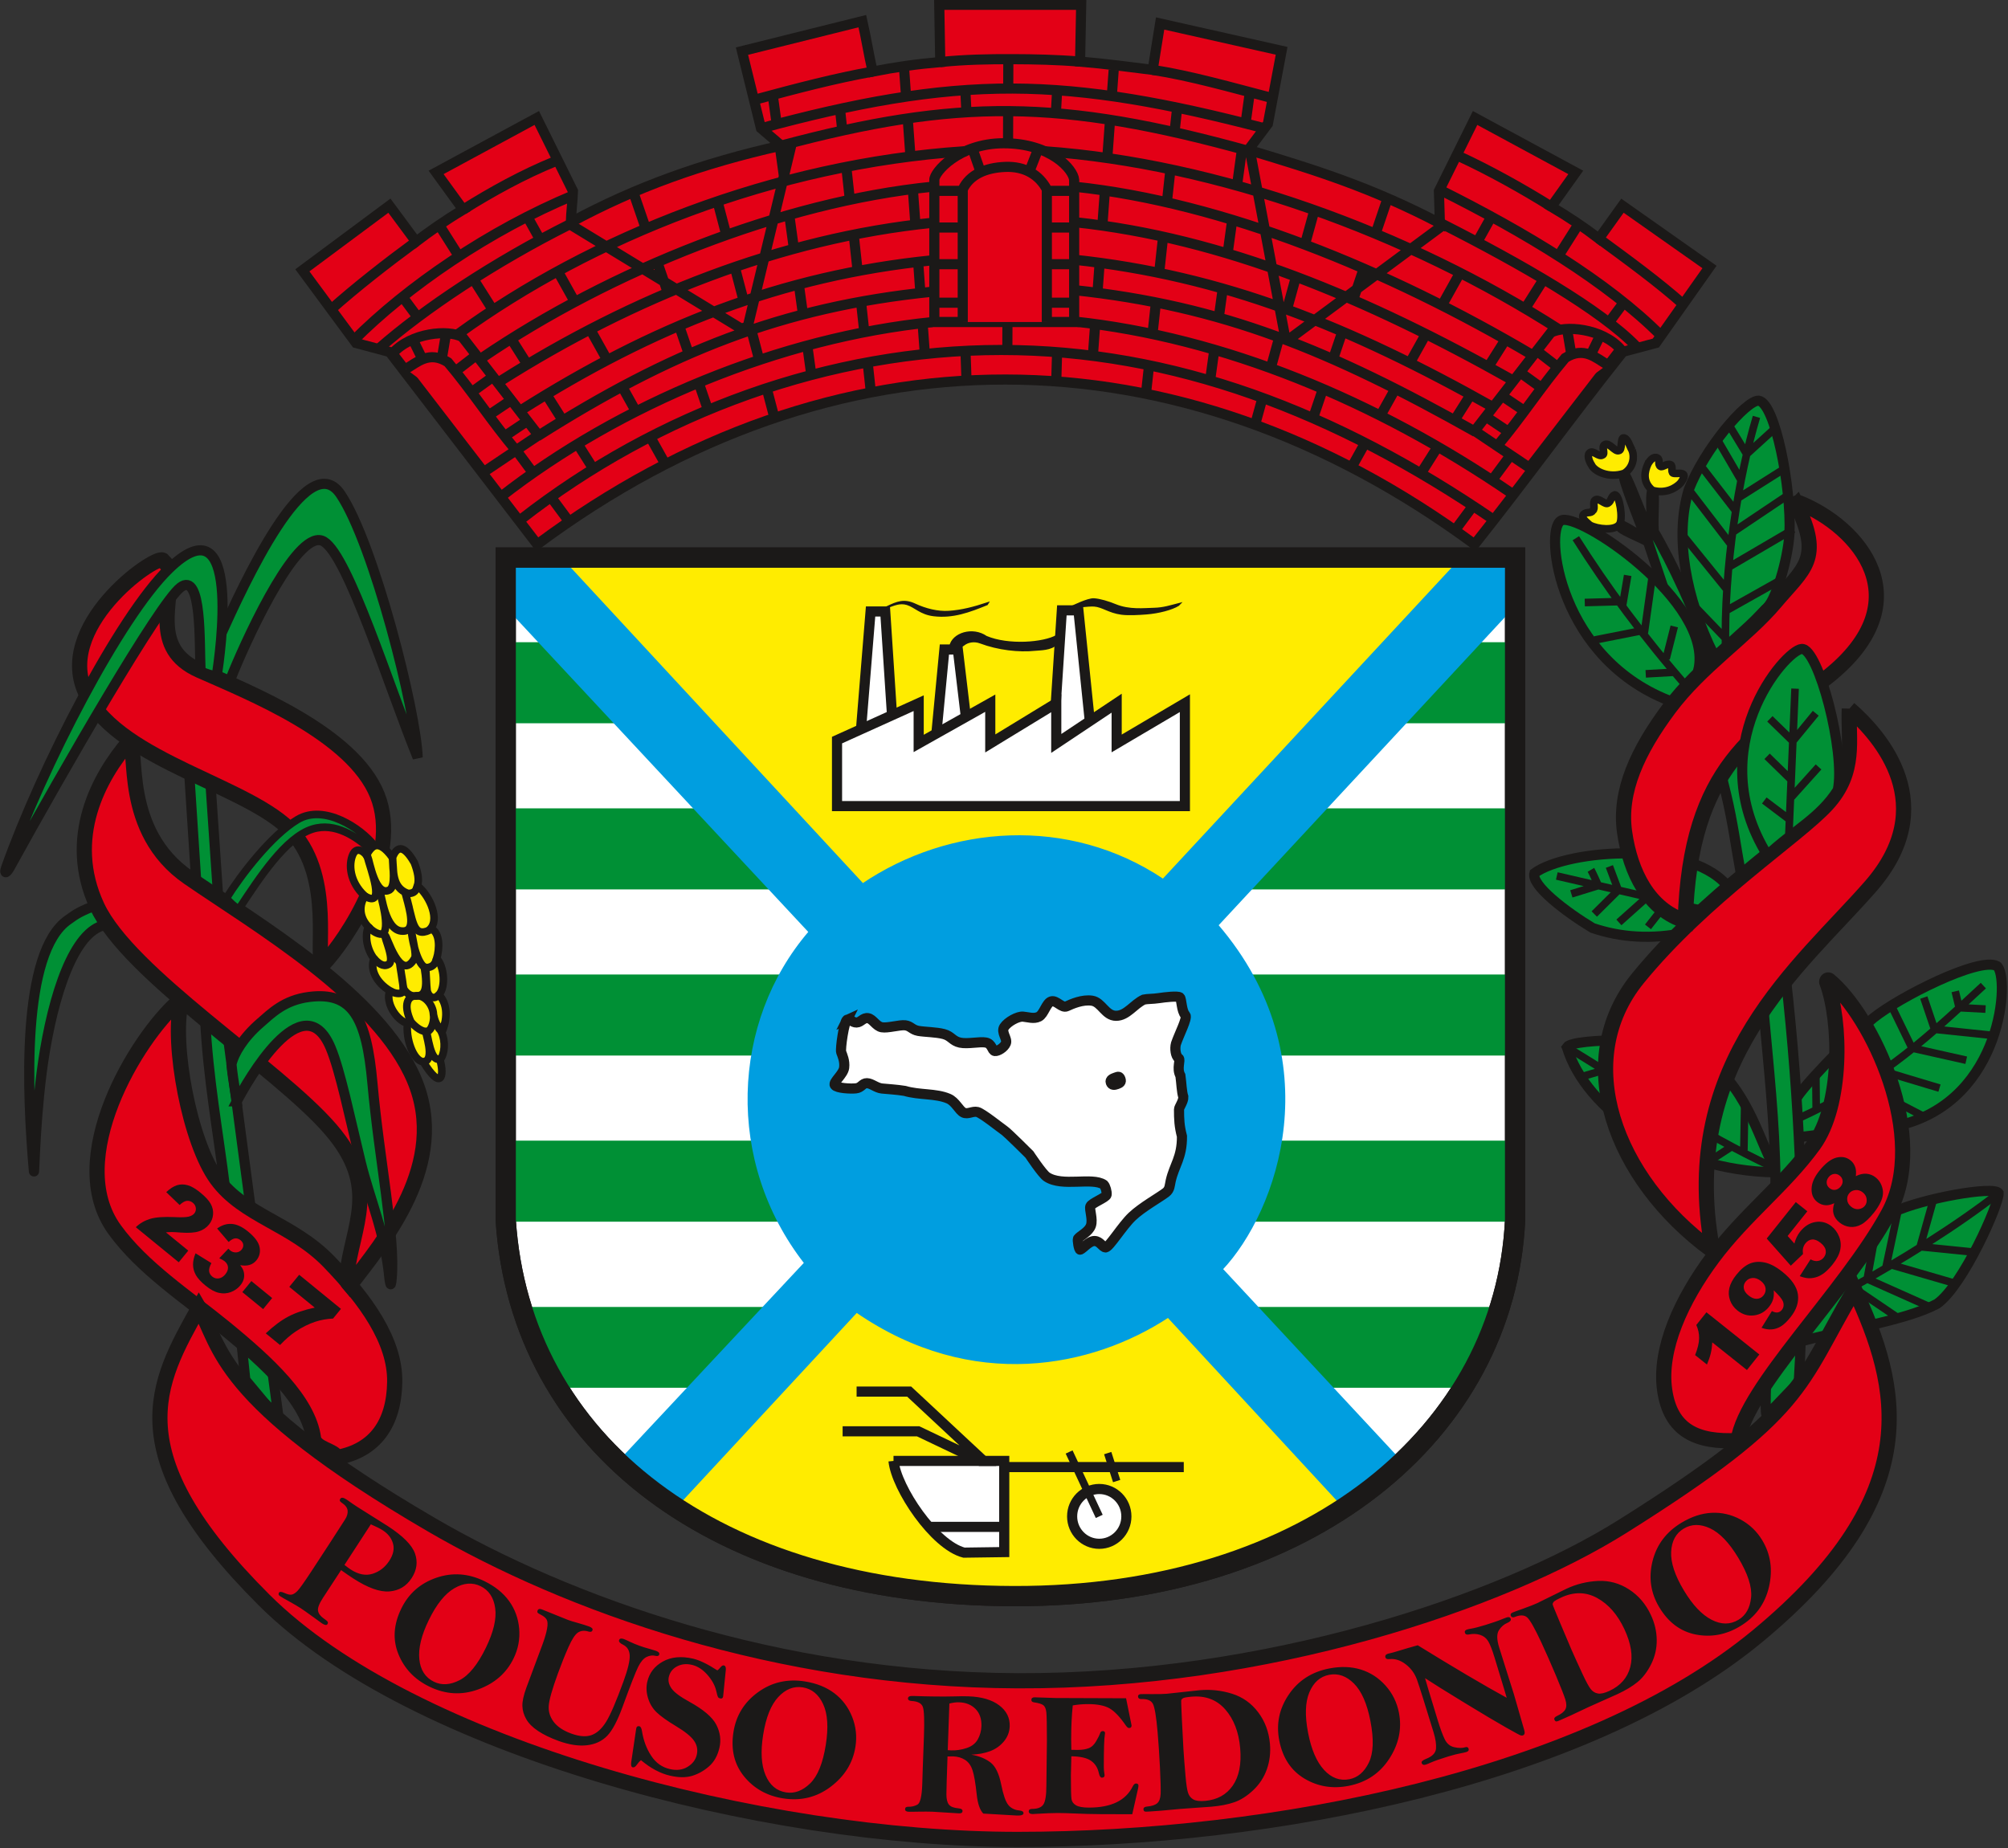 <?xml version="1.0" encoding="UTF-8" standalone="no"?>
<svg
   version="1.1"
   width="500"
   height="460.269"
   id="svg165"
   viewBox="0 0 500 460.269"
   xmlns="http://www.w3.org/2000/svg"
   xmlns:svg="http://www.w3.org/2000/svg">
  <rect x="0" y="0" width="500" height="460.269" fill="#333333" stroke="none"/>
  <defs
     id="defs169" />
  <g
     id="Layer1000"
     transform="matrix(0.89,0,0,0.89,-15.006,-145.013)">
    <g
       id="Layer1001">
      <path
         d="M 158.35,318.961 H 440.754 c 0,61.782 0,123.565 0,185.347 -2.811,59.042 -56.908,105.434 -140.305,105.229 -83.397,-0.205 -138.023,-42.762 -142.099,-105.229 z"
         style="fill:#ffffff;fill-rule:evenodd;stroke:#1b1918;stroke-width:5.669;stroke-linecap:butt;stroke-linejoin:miter;stroke-dasharray:none"
         id="path2" />
      <g
         id="Layer1002">
        <path
           d="M 158.35,353.968 H 440.754 M 158.35,400.456 H 440.754 M 158.35,446.944 H 440.754 M 158.35,493.432 H 440.754"
           style="fill:none;stroke:#009035;stroke-width:22.677;stroke-linecap:butt;stroke-linejoin:miter;stroke-dasharray:none"
           id="path4" />
        <path
           d="m 162.997,528.622 h 272.956 c -2.323,8.028 -5.683,15.349 -9.944,22.609 -84.461,0 -168.921,0 -253.381,0 -4.463,-6.673 -7.237,-15.121 -9.631,-22.609 z"
           style="fill:#009035;fill-rule:evenodd"
           id="path6" />
      </g>
      <path
         d="m 297.046,471.725 -96.411,108.791 c 24.729,16.871 66.546,29.384 101.414,29.021 34.868,-0.363 75.364,-11.975 98.964,-31.106 L 305.809,471.725 433.367,319.273 h -263.376 z"
         style="fill:#ffec00;fill-rule:evenodd"
         id="path9" />
      <path
         d="m 243.376,423.688 -85.027,-91.223 v -13.503 h 15.24 c 28.217,30.476 56.434,60.951 84.652,91.426 24.253,-16.377 57.582,-18.985 84.026,-1.252 l 83.713,-90.175 h 14.774 v 13.19 c -27.77,29.886 -55.539,59.773 -83.309,89.659 32.025,37.397 16.482,80.114 1.252,96.231 l 50.315,54.076 -15.997,12.627 c -16.447,-17.801 -32.893,-35.602 -49.34,-53.403 -21.228,13.926 -54.661,20.967 -87.155,-1.408 l -50.689,54.679 -15.893,-12.528 c 17.396,-18.588 34.791,-37.176 52.187,-55.764 -22.115,-28.374 -20.446,-67.388 1.252,-92.632 z"
         style="fill:#009ee0;fill-rule:evenodd;stroke:#009ee0;stroke-width:0.567;stroke-linecap:butt;stroke-linejoin:miter;stroke-dasharray:none"
         id="path11" />
      <path
         d="M 158.35,318.961 H 440.754 c 0,61.782 0,123.565 0,185.347 -2.811,59.042 -56.908,105.434 -140.305,105.229 -83.397,-0.205 -138.023,-42.762 -142.099,-105.229 z"
         style="fill:none;stroke:#1b1918;stroke-width:5.669;stroke-linecap:butt;stroke-linejoin:miter;stroke-dasharray:none"
         id="path13" />
      <g
         id="Layer1003">
        <path
           d="m 266.847,571.711 c 0.782,7.615 11.422,23.523 19.715,25.662 l 11.266,-0.157 v -25.505 c -10.327,0 -20.654,0 -30.982,0 z"
           style="fill:#ffffff;fill-rule:evenodd;stroke:#1b1918;stroke-width:2.835;stroke-linecap:butt;stroke-linejoin:miter;stroke-dasharray:none"
           id="path15" />
        <path
           d="m 324.41,579.564 c 4.19,0 7.589,3.433 7.589,7.667 0,4.234 -3.398,7.667 -7.589,7.667 -4.191,0 -7.589,-3.433 -7.589,-7.667 0,-4.234 3.398,-7.667 7.589,-7.667 z"
           style="fill:#ffffff;fill-rule:evenodd;stroke:#1b1918;stroke-width:2.835;stroke-linecap:butt;stroke-linejoin:miter;stroke-dasharray:none"
           id="path17" />
        <path
           d="M 297.829,590.162 H 276.746"
           style="fill:none;stroke:#1b1918;stroke-width:2.835;stroke-linecap:butt;stroke-linejoin:miter;stroke-dasharray:none"
           id="path19" />
        <path
           d="m 348.057,573.432 c -0.939,0 -50.228,0 -50.228,0 M 256.52,552.308 h 14.708 l 20.811,19.403 h -0.914 l -17.393,-8.293 h -21.124"
           style="fill:none;stroke:#1b1918;stroke-width:2.835;stroke-linecap:butt;stroke-linejoin:miter;stroke-dasharray:none"
           id="path21" />
        <path
           d="m 326.776,569.52 2.503,7.824 m -13.3,-8.136 8.43,18.024"
           style="fill:none;stroke:#1b1918;stroke-width:2.126;stroke-linecap:butt;stroke-linejoin:miter;stroke-dasharray:none"
           id="path23" />
      </g>
      <g
         id="Layer1004">
        <path
           d="m 256.99,376.413 3.442,-42.384 h 4.098 l 2.415,36.88 h 11.638 l 2.504,-26.24 h 3.755 l 3.13,26.24 h 23.548 l 2.426,-37.193 h 4.635 l 4.381,42.697 z"
           style="fill:#ffffff;fill-rule:evenodd;stroke:#1b1918;stroke-width:2.835;stroke-linecap:butt;stroke-linejoin:miter;stroke-dasharray:none"
           id="path26" />
        <path
           d="m 251.044,388.481 h 97.326 v -28.791 l -19.09,11.266 v -11.266 l -16.899,11.266 v -11.266 l -18.464,11.266 v -11.266 l -20.028,11.266 v -11.266 l -22.845,10.327 z"
           style="fill:#ffffff;fill-rule:evenodd;stroke:#1b1918;stroke-width:2.835;stroke-linecap:butt;stroke-linejoin:miter;stroke-dasharray:none"
           id="path28" />
        <path
           d="m 264.969,332.859 c 2.91,-1.404 4.852,-2.179 7.845,-0.779 2.979,1.393 6.427,2.253 9.481,2.049 3.73,-0.248 6.988,-1.119 10.85,-2.391 l -0.165,0.263 c -4.934,2.007 -9.504,3.732 -14.885,3.083 -3.676,-0.443 -5.151,-2.416 -7.414,-3.129 -2.059,-0.648 -3.811,0.212 -5.712,0.903 z"
           style="fill:#1b1918;fill-rule:evenodd;stroke:#1b1918;stroke-width:0.567;stroke-linecap:butt;stroke-linejoin:miter;stroke-dasharray:none"
           id="path30" />
        <path
           d="m 282.728,343.774 c 0.71,-3.535 6.243,-5.29 10.064,-2.631 6.168,2.609 16.129,1.843 19.825,-0.321 0.019,-0.011 -0.002,1.469 -0.15,2.21 -1.481,1.667 -4.698,1.58 -5.939,1.714 -4.59,0.493 -10.406,-0.174 -15.393,-2.045 -1.72,-0.645 -3.572,-0.312 -4.766,0.69 -0.772,0.649 -3.404,1.279 -3.641,0.383 z"
           style="fill:#1b1918;fill-rule:evenodd;stroke:#1b1918;stroke-width:0.567;stroke-linecap:butt;stroke-linejoin:miter;stroke-dasharray:none"
           id="path32" />
        <path
           d="m 316.995,332.624 c 0,0 4.255,-2.109 5.92,-2.009 1.609,0.097 3.975,0.794 6.02,1.636 3.904,1.608 8.049,1.085 10.751,1.029 2.702,-0.055 4.714,-0.743 7.12,-1.359 l -0.283,0.292 c -1.795,1.127 -5.51,2.106 -8.909,2.367 -2.02,0.155 -4.969,0.339 -6.979,0.077 -3.468,-0.45 -5.301,-2.115 -7.638,-2.283 -1.685,-0.121 -5.482,0.528 -6.001,0.248 z"
           style="fill:#1b1918;fill-rule:evenodd;stroke:#1b1918;stroke-width:0.567;stroke-linecap:butt;stroke-linejoin:miter;stroke-dasharray:none"
           id="path34" />
      </g>
      <path
         d="m 253.86,448.254 c -0.81,0.352 -1.961,8.201 -1.648,9.088 0.313,0.887 1.059,2.442 0.827,4.33 -0.232,1.888 -3.165,4.038 -2.621,4.89 0.544,0.852 4.336,1.061 5.907,0.902 1.57,-0.16 1.812,-1.476 3.09,-1.448 1.278,0.028 2.641,1.331 4.186,1.487 1.545,0.156 4.2,0.308 6.377,0.666 4.13,1.22 8.681,0.639 12.261,2.173 1.951,0.836 2.936,3.272 4.168,3.888 1.232,0.616 2.555,-0.484 3.912,-0.157 1.357,0.327 6.572,4.538 7.511,5.164 0.939,0.626 7.041,6.728 7.041,6.728 0,0 3.559,5.397 4.851,6.259 4.339,2.895 12.653,-0.006 15.96,2.191 0.441,0.453 0.908,2.019 0.782,2.817 -0.126,0.797 -4.194,2.307 -4.538,3.227 -0.344,0.92 0.765,3.579 0.156,5.379 -0.609,1.8 -2.938,2.79 -3.612,3.671 -0.227,0.297 0.245,3.235 0.61,3.09 0.828,-0.329 2.491,-2.487 4.045,-2.424 1.554,0.063 2.116,1.72 3.055,1.795 1.081,-0.095 4.646,-6.018 7.452,-8.665 2.806,-2.647 7.521,-5.25 9.418,-6.699 1.125,-0.859 1.055,-1.97 1.354,-3.288 0.991,-4.369 3.192,-6.483 3.144,-12.437 -0.751,-2.892 -0.822,-4.734 -0.822,-7.547 -6e-4,-0.599 1.282,-2.257 1.203,-3.485 -0.475,-1.451 -0.522,-3.88 -0.812,-5.946 -1.135,-2.049 0.157,-4.411 -0.469,-4.851 -0.887,-0.611 -1.148,-2.712 -0.782,-4.068 0.887,-2.66 3.261,-7.125 2.66,-7.98 -1.148,-1.12 -1.043,-4.555 -1.565,-5.007 -0.697,-0.436 -4.054,-0.054 -5.918,0.224 -1.676,0.25 -3.128,0.175 -4.177,0.401 -2.817,1.304 -4.712,4.54 -7.745,4.54 -3.033,0 -4.025,-3.812 -6.728,-4.226 -2.703,-0.414 -5.715,0.935 -7.071,1.565 -1.355,0.63 -2.898,-1.794 -4.322,-1.379 -1.424,0.415 -2.074,3.581 -3.482,4.285 -1.407,0.704 -2.974,0.122 -4.431,-0.011 -1.457,-0.134 -4.29,1.423 -5.261,2.895 -0.971,1.472 0.964,3.3 0.469,4.538 -0.495,1.237 -2.261,2.289 -3.09,2.192 -0.829,-0.097 -0.757,-2.043 -2.513,-2.378 -1.756,-0.334 -5.075,0.492 -7.227,0.029 -2.152,-0.463 -2.413,-1.841 -4.567,-2.406 -2.154,-0.565 -5.313,-0.56 -7.1,-0.88 -1.787,-0.32 -2.121,-1.375 -3.667,-1.565 -1.545,-0.19 -4.944,0.851 -6.572,0.548 -1.629,-0.304 -2.47,-2.316 -3.834,-2.543 -1.365,-0.227 -1.998,1.187 -3.207,1.214 -1.208,0.027 -1.85,-1.134 -2.66,-0.782 z m 75.167,16.162 c 0.751,-0.273 1.032,-0.353 1.333,0.476 0.301,0.829 -0.196,1.106 -0.947,1.379 -0.751,0.273 -1.477,0.39 -1.778,-0.439 -0.301,-0.829 0.641,-1.144 1.392,-1.417 z"
         style="fill:#ffffff;fill-rule:evenodd;stroke:#1b1918;stroke-width:2.835;stroke-linecap:butt;stroke-linejoin:miter;stroke-dasharray:none"
         id="path37" />
    </g>
    <g
       id="Layer1005">
      <path
         d="m 429.422,315.252 c -83.243,-61.337 -179.317,-61.65 -262.248,0 l -41.309,-53.827 -9.388,-2.504 -15.021,-20.341 24.351,-18.092 c 2.2,2.976 5.316,7.179 7.452,10.062 3.843,-2.896 7.671,-5.636 13.173,-8.957 l -7.558,-10.416 28.166,-15.233 c 3.338,6.78 6.782,13.666 10.12,20.447 -0.104,2.817 -0.492,5.917 -0.596,8.733 18.151,-9.806 36.693,-16.474 58.863,-21.446 l -5.662,-4.842 -5.32,-21.593 33.68,-8.391 c 1.147,5.082 1.728,9.03 2.876,14.112 6.432,-1.266 12.438,-2.114 18.924,-2.669 l -0.283,-16.025 h 39.715 c -0.104,6.247 -0.209,9.66 -0.313,15.907 7.113,0.582 14.184,1.55 20.312,2.309 l 2.084,-12.978 33.993,7.647 -3.844,20.43 c -1.252,1.669 -4.204,5.606 -5.456,7.275 19.21,5.775 34.448,10.566 53.581,20.543 l -0.274,-9.012 10.12,-20.447 28.166,15.233 c -2.142,3 -4.696,6.588 -6.837,9.587 4.782,2.853 9.17,5.777 13.302,8.936 l 6.601,-9.211 24.351,17.153 -15.021,21.28 -9.199,2.453 c -15.23,19.194 -26.268,34.683 -41.498,53.877 z"
         style="fill:#e30016;fill-rule:evenodd;stroke:#1b1918;stroke-width:2.835;stroke-linecap:butt;stroke-linejoin:miter;stroke-dasharray:none"
         id="path40" />
      <path
         d="m 470.998,247.786 -4.482,6.048 m -27.195,36.702 -4.822,6.508 m -5.21,7.031 -4.895,6.605 m -294.903,-64.68 4.482,6.048 m 27.195,36.702 4.822,6.508 m 5.21,7.031 4.895,6.605 m 281.951,-82.522 -5.636,8.912 m -3.941,6.232 -5.263,8.322 m -5.048,7.983 -4.751,7.512 m -5.019,7.935 -4.751,7.512 m -4.227,6.684 -4.523,7.152 m -275.166,-68.725 5.636,8.912 m 3.941,6.232 5.263,8.322 m 5.048,7.983 4.751,7.512 m 5.018,7.935 4.751,7.512 m 4.227,6.684 4.523,7.152 m 250.816,-69.811 -3.524,6.316 m -5.128,9.193 -4.643,8.323 m -4.477,8.025 -4.311,7.728 m -4.584,8.216 -3.554,6.369 m -4.537,8.132 -3.887,6.968 m -230.662,-70.033 3.524,6.316 m 5.128,9.193 4.643,8.323 m 4.477,8.025 4.311,7.728 m 4.584,8.216 3.554,6.37 m 4.537,8.132 3.887,6.968 m 181.77,-71.791 -2.589,9.36 m -2.458,8.887 -2.683,9.7 m -2.216,8.01 -2.321,8.39 m -2.216,8.01 -2.221,8.03 m -150.452,-61.977 2.47,9.392 m 2.345,8.918 2.561,9.733 m 2.114,8.038 2.214,8.419 m 2.114,8.037 2.12,8.058 m 132.786,-90.059 -1.1,7.979 m -0.86,6.236 -1.394,10.107 m -1.256,9.108 -1.326,9.615 m -1.356,9.831 -1.223,8.863 m -1.137,8.248 -1.18,8.552 m 49.519,-50.042 -3.277,9.662 m -2.953,8.707 -3.117,9.192 m -3.187,9.399 -2.873,8.473 m -2.674,7.885 -2.772,8.175 m -190.094,-63.085 3.311,9.65 m 2.984,8.697 3.149,9.181 m 3.22,9.387 2.903,8.463 m 2.702,7.875 2.801,8.165 m 17.864,-88.836 1.101,7.979 m 0.86,6.236 1.394,10.107 m 1.256,9.108 1.326,9.615 m 1.356,9.831 1.223,8.863 m 1.138,8.248 1.18,8.552 m 102.315,-74.754 -0.723,6.622 m -1.026,9.4 -1.06,9.717 m -1.012,9.277 -1.144,10.485 m -0.898,8.234 -0.956,8.755 m -0.954,8.742 -0.886,8.114 m -85.672,-79.21 0.723,6.622 m 1.026,9.4 1.06,9.717 m 1.012,9.277 1.144,10.485 m 0.899,8.234 0.956,8.755 m 0.954,8.742 0.886,8.114 m 67.928,-90.265 -0.617,8.475 m -0.455,6.253 -0.81,11.121 m -0.626,8.602 -0.701,9.636 m -0.8,10.989 -0.619,8.493 m -0.593,8.135 -0.647,8.878 m -52.833,-81.626 0.617,8.475 m 0.455,6.253 0.81,11.121 m 0.626,8.601 0.702,9.636 m 0.8,10.989 0.618,8.493 m 0.592,8.135 0.647,8.879 m 37.012,-73.833 -0.312,5.701 m 0.314,67.08 -0.244,8.465 m -25.447,-81.295 0.286,5.749 m -0.244,67.08 0.288,8.466 m 11.701,-89.938 -0.026,7.885 m -0.024,7.008 -0.028,8.26 m -0.169,50.059 -0.028,8.216 m -136.267,47.478 c 38.593,-30.203 86.684,-47.539 134.553,-47.539 47.869,0 93.387,17.086 137.828,47.539 M 228.331,190.756 c 11.474,-3.101 22.149,-5.901 32.668,-7.79 m 18.924,-2.669 c 6.892,-0.71 13.575,-0.825 20.227,-0.805 6.067,0.018 12.349,0.145 18.892,0.687 m 20.312,2.309 c 10.825,1.681 21.964,4.899 33.583,7.926 m -143.172,8.424 c 26.227,-7.089 48.125,-11.196 70.386,-11.126 21.575,0.068 43.492,4.097 70.019,11.008 m 54.939,7.952 c 8.417,3.879 17.885,9.148 25.779,14.094 m 13.302,8.936 c 8.216,6.029 16.762,12.263 23.747,18.502 m -315.725,-40.136 c -9.077,3.692 -17.885,8.581 -25.779,13.527 m -13.173,8.957 c -8.216,6.029 -16.891,12.808 -23.876,19.047 m 310.493,-33.468 c 23.274,11.619 46.713,25.617 61.775,40.784 M 177.443,217.525 c -23.611,9.79 -46.713,25.617 -61.776,40.784 m 29.402,-1.938 c 37.217,-27.022 88.315,-47.544 141.572,-51.107 m 22.522,0 c 48.155,3.423 101.434,22.589 144.131,50.011 m -301.542,7.763 c 35.971,-24.439 83.7,-43.595 125.964,-47.857 m 39.883,0 c 41.647,4.425 87.609,23.211 128.053,47.129 m -288.795,7.244 c 36.972,-23.438 78.595,-40.015 120.859,-44.277 m 39.883,-0.175 c 41.647,4.425 81.521,21.175 122.216,44.092 m -277.375,8.626 c 36.972,-23.438 73.012,-37.792 115.276,-42.053 m 39.599,-0.175 c 41.648,4.425 76.819,18.484 117.514,41.401 m -267.6,8.014 c 36.972,-23.438 68.223,-36.191 110.487,-40.452 m 39.599,-0.459 c 41.648,4.425 71.717,16.783 112.411,39.7 M 156.831,302.058 c 33.468,-26.191 78.621,-44.739 120.885,-49.001 m 39.599,-0.175 c 41.648,4.425 84.392,21.997 122.583,48.167 M 122.748,260.575 c 12.883,-11.336 32.48,-24.316 53.532,-34.884 m 59.147,-22.013 c 48.936,-13.061 77.898,-13.196 131.227,1.625 m 53.341,20.099 c 22.461,11.38 44.807,24.247 54.675,34.462 m -236.27,-56.889 -12.352,51.409 -1.829,0.498 -47.94,-29.192 m 244.282,0.279 -42.864,31.742 -1.302,-0.516 -9.981,-52.903"
         style="fill:none;stroke:#1b1918;stroke-width:2.835;stroke-linecap:butt;stroke-linejoin:miter;stroke-dasharray:none"
         id="path42" />
      <g
         id="Layer1006">
        <path
           d="m 278.27,253.035 h 39.118 c 0,-13.248 0,-26.496 0,-39.744 -0.177,-2.904 -6.499,-10.316 -19.833,-10.272 -12.548,0.042 -19.421,8.192 -19.285,10.272 z"
           style="fill:#e30016;fill-rule:evenodd;stroke:#1b1918;stroke-width:2.835;stroke-linecap:butt;stroke-linejoin:miter;stroke-dasharray:none"
           id="path44" />
        <path
           d="m 304.726,211.262 2.452,-6.282 m -15.94,6.133 -2.318,-6.66 m -10.651,11.888 h 7.961 m 23.501,0 h 7.655 m -39.118,10.262 h 7.711 m 24.002,0 h 7.405 m -39.118,10.262 h 7.961 m 23.501,0 h 7.655 m -39.118,10.763 h 7.836 m 23.752,0 h 7.53 m -31.167,5.406 c 0,-13.316 0,-23.805 0,-37.121 1.978,-4.145 6.389,-6.061 11.908,-6.279 5.519,-0.218 9.498,2.269 11.62,6.279 v 37.121"
           style="fill:#e30016;fill-rule:evenodd;stroke:#1b1918;stroke-width:2.835;stroke-linecap:butt;stroke-linejoin:miter;stroke-dasharray:none"
           id="path46" />
      </g>
      <g
         id="Layer1007">
        <path
           d="m 126.661,261.855 c 5.261,-5.909 15.612,-6.73 19.541,-4.633 l 21.31,27.501 -15.326,10.294 c -8.792,-11.431 -16.733,-21.729 -25.525,-33.161 z"
           style="fill:#e30016;fill-rule:evenodd;stroke:#1b1918;stroke-width:2.835;stroke-linecap:butt;stroke-linejoin:miter;stroke-dasharray:none"
           id="path49" />
        <path
           d="m 161.232,288.941 c -6.634,-7.836 -12.417,-16.805 -19.05,-24.642 -5.266,-3.342 -8.586,0.045 -11.783,1.873"
           style="fill:#e30016;fill-rule:evenodd;stroke:#1b1918;stroke-width:2.835;stroke-linecap:butt;stroke-linejoin:miter;stroke-dasharray:none"
           id="path51" />
        <path
           d="m 132.201,257.615 2.864,5.852"
           style="fill:#e30016;fill-rule:evenodd;stroke:#1b1918;stroke-width:2.835;stroke-linecap:butt;stroke-linejoin:miter;stroke-dasharray:none"
           id="path53" />
        <path
           d="m 141.673,256.196 -1.217,7.212"
           style="fill:#e30016;fill-rule:evenodd;stroke:#1b1918;stroke-width:2.835;stroke-linecap:butt;stroke-linejoin:miter;stroke-dasharray:none"
           id="path55" />
        <path
           d="m 150.01,262.418 -5.306,4.093"
           style="fill:#e30016;fill-rule:evenodd;stroke:#1b1918;stroke-width:2.835;stroke-linecap:butt;stroke-linejoin:miter;stroke-dasharray:none"
           id="path57" />
        <path
           d="m 154.663,268.46 -6.195,4.467"
           style="fill:#e30016;fill-rule:evenodd;stroke:#1b1918;stroke-width:2.835;stroke-linecap:butt;stroke-linejoin:miter;stroke-dasharray:none"
           id="path59" />
        <path
           d="m 159.895,274.892 -5.763,3.869"
           style="fill:#e30016;fill-rule:evenodd;stroke:#1b1918;stroke-width:2.835;stroke-linecap:butt;stroke-linejoin:miter;stroke-dasharray:none"
           id="path61" />
        <path
           d="m 163.956,281.019 -5.938,3.972"
           style="fill:#e30016;fill-rule:evenodd;stroke:#1b1918;stroke-width:2.835;stroke-linecap:butt;stroke-linejoin:miter;stroke-dasharray:none"
           id="path63" />
      </g>
      <g
         id="Layer1008">
        <path
           d="m 470.295,260.644 c -5.261,-5.909 -15.611,-6.73 -19.541,-4.634 l -21.31,27.501 15.326,10.294 c 8.792,-11.432 16.733,-21.729 25.525,-33.161 z"
           style="fill:#e30016;fill-rule:evenodd;stroke:#1b1918;stroke-width:2.835;stroke-linecap:butt;stroke-linejoin:miter;stroke-dasharray:none"
           id="path66" />
        <path
           d="m 435.725,287.73 c 6.634,-7.836 12.417,-16.805 19.05,-24.642 5.266,-3.342 8.586,0.045 11.783,1.873"
           style="fill:#e30016;fill-rule:evenodd;stroke:#1b1918;stroke-width:2.835;stroke-linecap:butt;stroke-linejoin:miter;stroke-dasharray:none"
           id="path68" />
        <path
           d="m 464.755,256.404 -2.864,5.852"
           style="fill:#e30016;fill-rule:evenodd;stroke:#1b1918;stroke-width:2.835;stroke-linecap:butt;stroke-linejoin:miter;stroke-dasharray:none"
           id="path70" />
        <path
           d="m 455.284,254.985 1.217,7.212"
           style="fill:#e30016;fill-rule:evenodd;stroke:#1b1918;stroke-width:2.835;stroke-linecap:butt;stroke-linejoin:miter;stroke-dasharray:none"
           id="path72" />
        <path
           d="m 446.947,261.207 5.306,4.093"
           style="fill:#e30016;fill-rule:evenodd;stroke:#1b1918;stroke-width:2.835;stroke-linecap:butt;stroke-linejoin:miter;stroke-dasharray:none"
           id="path74" />
        <path
           d="m 442.293,267.249 6.195,4.467"
           style="fill:#e30016;fill-rule:evenodd;stroke:#1b1918;stroke-width:2.835;stroke-linecap:butt;stroke-linejoin:miter;stroke-dasharray:none"
           id="path76" />
        <path
           d="m 437.062,273.68 5.763,3.869"
           style="fill:#e30016;fill-rule:evenodd;stroke:#1b1918;stroke-width:2.835;stroke-linecap:butt;stroke-linejoin:miter;stroke-dasharray:none"
           id="path78" />
        <path
           d="m 433,279.808 5.938,3.972"
           style="fill:#e30016;fill-rule:evenodd;stroke:#1b1918;stroke-width:2.835;stroke-linecap:butt;stroke-linejoin:miter;stroke-dasharray:none"
           id="path80" />
      </g>
    </g>
    <g
       id="Layer1009">
      <g
         id="Layer1010">
        <path
           d="m 519.14,538.695 c 13.039,-3.651 30.87,-6.207 39.685,-10.953 7.302,-5.164 17.421,-28.009 17.212,-30.982 -1.356,-2.034 -21.126,1.447 -29.523,5.359 -9.597,12.57 -17.777,24.006 -27.374,36.576 z"
           style="fill:#009035;fill-rule:evenodd;stroke:#1b1918;stroke-width:2.835;stroke-linecap:butt;stroke-linejoin:miter;stroke-dasharray:none"
           id="path84" />
        <path
           d="m 576.037,496.76 c -11.683,9.128 -27.122,18.725 -41.622,26.757 m 23.397,-25.03 -3.725,13.281 15.187,1.535 m -21.351,-11.796 -3.181,14.968 18.307,5.32 m -22.063,-10.484 -1.718,9.471 17.658,7.888 m -21.715,-5.597 12.659,8.579"
           style="fill:none;stroke:#1b1918;stroke-width:2.126;stroke-linecap:butt;stroke-linejoin:miter;stroke-dasharray:none"
           id="path86" />
      </g>
      <g
         id="Layer1011">
        <path
           d="m 455.24,455.921 c 1.721,-2.608 29.104,-2.556 34.737,0.157 14.343,8.71 17.607,21.62 22.376,31.764 1.095,-1.27 6.749,-14.67 6.749,-16.704 0,-2.034 15.066,-17.641 21.908,-23.379 7.218,-5.824 29.551,-17.134 34.559,-14.526 3.642,2.936 1.764,37.322 -26.916,44.483 -9.505,1.133 -19.01,2.267 -28.515,3.4 -2.189,3.283 -4.378,6.567 -6.566,9.85 -28.988,-0.416 -53.126,-17.573 -58.331,-35.044 z"
           style="fill:#009035;fill-rule:evenodd;stroke:#1b1918;stroke-width:2.835;stroke-linecap:butt;stroke-linejoin:miter;stroke-dasharray:none"
           id="path89" />
        <path
           d="m 571.762,438.714 c -19.09,17.786 -29.845,27.117 -51.907,37.236 m -53.79,-13.717 -6.905,2.021 m 41.927,19.675 -6.603,4.285 m 10.281,-3.415 0.23,-12.955 m 19.906,-8.227 0.098,10.244 m 30.262,1.538 -7.842,-4.067 m 12.072,-3.938 -13.183,-3.962 m -0.292,-19.133 5.786,11.885 15.175,3.409 m -11.873,-17.543 3.011,8.887 16.542,1.731 m -10.758,-12.351 1.097,4.569 7.384,0.396 M 455.24,455.921 c 19.355,11.821 37.501,24.201 57.425,33.485"
           style="fill:none;stroke:#1b1918;stroke-width:2.126;stroke-linecap:butt;stroke-linejoin:miter;stroke-dasharray:none"
           id="path91" />
      </g>
      <g
         id="Layer1012">
        <path
           d="m 488.725,423.844 c -9.858,2.086 -18.62,1.356 -26.287,-1.252 -7.459,-4.486 -17.264,-11.944 -16.273,-15.334 9.18,-6.78 44.96,-9.493 54.765,4.538 -4.068,4.016 -8.137,8.032 -12.205,12.048 z"
           style="fill:#009035;fill-rule:evenodd;stroke:#1b1918;stroke-width:2.835;stroke-linecap:butt;stroke-linejoin:miter;stroke-dasharray:none"
           id="path94" />
        <path
           d="m 452.424,408.04 42.404,9.78 m -32.859,-11.501 c 0.469,0.782 2.066,4.399 2.066,4.399 l -7.542,2.329 m 10.64,-7.667 2.491,6.627 -6.715,6.673 m 6.885,2.347 7.99,-7.138 m 0.146,8.39 5.556,-7.075"
           style="fill:none;stroke:#1b1918;stroke-width:2.126;stroke-linecap:butt;stroke-linejoin:miter;stroke-dasharray:none"
           id="path96" />
      </g>
      <path
         d="M 94.884,560.288 C 90.086,524.195 82.35,466.014 80.489,452.009 78.924,428.956 77.359,405.902 75.794,382.848 c 1.46,-10.64 1.452,-20.064 6.365,-31.92 4.914,-11.857 18.436,-40.652 25.321,-36.459 6.885,4.192 18.153,40.505 26.238,60.429 -0.365,-12.674 -12.316,-60.051 -21.623,-73.728 -9.307,-13.678 -27.172,25.531 -33.485,39.431 -6.313,13.9 -5.842,26.287 -8.762,39.431 1.46,22.532 2.921,45.064 4.381,67.596 0.83,17.169 3.619,31.631 5.662,48.194 1.773,17.733 3.83,35.467 5.604,53.201 3.13,3.755 6.259,7.511 9.388,11.266 z"
         style="fill:#009035;fill-rule:evenodd;stroke:#1b1918;stroke-width:2.835;stroke-linecap:butt;stroke-linejoin:miter;stroke-dasharray:none"
         id="path99" />
      <path
         d="m 511.101,559.036 c -1.252,-3.912 2.712,-49.706 2.503,-66.031 -0.209,-16.325 -1.867,-30.984 -3.442,-48.507 -2.086,-12.414 -4.173,-24.827 -6.259,-37.24 -1.312,-7.066 -2.237,-14.292 -4.068,-21.906 -2.712,-11.579 -6.558,-23.158 -9.271,-34.737 -4.831,-12.074 -8.646,-24.409 -12.636,-36.145 -2.608,-1.46 -8.035,-3.47 -7.824,-4.381 0.076,-1.022 4.724,2.669 7.227,3.295 -2.069,-5.282 -6.891,-17.446 -6.132,-17.691 0.677,-0.61 5.631,13.675 7.405,16.283 0.887,-1.408 -0.311,-10.426 0.575,-11.834 0.861,0.353 0.059,7.391 0.372,11.511 4.694,7.876 12.468,24.201 15.597,34.893 5.685,18.464 12.144,37.24 15.638,55.391 1.878,11.266 3.755,22.532 5.633,33.798 2.135,19.314 3.231,34.054 4.063,52.572 0.889,19.807 0.652,46.027 -0.366,61.31 z"
         style="fill:#009035;fill-rule:evenodd;stroke:#1b1918;stroke-width:2.835;stroke-linecap:butt;stroke-linejoin:miter;stroke-dasharray:none"
         id="path101" />
      <g
         id="Layer1013">
        <path
           d="m 468.638,301.394 c 1.35,-0.015 2.398,6.764 1.321,8.241 -1.277,1.9 -6.127,1.401 -8.288,0.238 -1.297,-1.179 -2.479,-2.004 -1.767,-3.032 0.987,-0.857 2.086,-0.118 2.603,-1.053 0.757,-0.479 -0.14,-2.266 0.594,-2.897 1.069,-0.916 2.883,1.542 3.717,0.782 0.887,-0.572 0.775,-1.942 1.819,-2.279 z"
           style="fill:#ffec00;fill-rule:evenodd;stroke:#1b1918;stroke-width:2.126;stroke-linecap:butt;stroke-linejoin:miter;stroke-dasharray:none"
           id="path103" />
        <path
           d="m 473.488,288.935 c 0.701,1.713 0.445,4.823 -2.22,6.458 -4.379,1.474 -8.366,-0.616 -9.143,-2.36 -0.835,-1.278 -1.308,-3.009 -0.342,-3.501 0.886,-0.582 2.409,1.321 3.373,0.74 1.018,-0.306 -0.402,-2.389 0.695,-2.93 1.226,-0.71 2.843,2.078 3.912,1.683 1.044,-0.073 0.443,-3.33 1.252,-3.56 1.2,-0.083 1.744,2.22 2.474,3.472 z"
           style="fill:#ffec00;fill-rule:evenodd;stroke:#1b1918;stroke-width:2.126;stroke-linecap:butt;stroke-linejoin:miter;stroke-dasharray:none"
           id="path105" />
        <path
           d="m 477.929,292.72 c -0.914,2.003 -1.671,5.027 1.252,7.422 3.678,1.052 6.554,-0.613 7.883,-2.073 2.754,-3.735 -1.134,-2.341 -2.09,-2.745 -0.668,-0.283 0.017,-2.047 -0.689,-2.352 -1.123,-0.486 -2.311,0.858 -2.884,0.446 -0.849,-0.609 0.055,-1.841 -0.84,-2.331 -1.012,-0.554 -1.996,0.539 -2.631,1.633 z"
           style="fill:#ffec00;fill-rule:evenodd;stroke:#1b1918;stroke-width:2.126;stroke-linecap:butt;stroke-linejoin:miter;stroke-dasharray:none"
           id="path107" />
      </g>
      <g
         id="Layer1014">
        <path
           d="m 485.185,359.466 c -32.338,-11.683 -36.256,-48.042 -31.666,-50.806 4.068,-3.182 43.03,22.614 38.492,41.808 1.356,-1.147 2.996,-3.145 4.352,-4.293 -7.876,-15.856 -11.028,-33.061 -7.012,-46.257 4.329,-11.266 16.012,-25.036 19.559,-24.879 4.59,0.678 9.18,24.201 8.606,37.24 -0.448,7.345 -4.016,19.403 -6.728,21.124 -8.345,8.971 -17.257,17.092 -25.602,26.063 z"
           style="fill:#009035;fill-rule:evenodd;stroke:#1b1918;stroke-width:2.835;stroke-linecap:butt;stroke-linejoin:miter;stroke-dasharray:none"
           id="path110" />
        <path
           d="m 457.744,313.531 c 8.606,13.613 18.864,27.573 31.348,41.83 m 19.193,-75.784 c -4.914,16.419 -9.202,42.069 -8.64,65.216 m -27.391,-20.861 -1.241,7.305 -10.765,0.289 m 18.899,-7.458 -2.128,15.182 -13.954,2.759 m 22.223,-3.794 -2.283,9.023 m -5.706,4.244 8.521,-0.487 m 14.76,-69.192 4.968,8.191 7.969,-7.252 m -16.186,3.17 6.656,11.422 m -10.723,-3.363 9.211,11.938 m 0.593,-3.579 13.048,-8.256 m -26.763,5.843 11.819,15.418 m 0.436,-3.465 15.496,-10.395 m -16.595,20.152 18.105,-10.601 m -18.596,16.89 -12.41,-15.326 m 12.113,21.254 15.167,-8.528 m -15.289,16.223 -8.756,-9.114"
           style="fill:none;stroke:#1b1918;stroke-width:2.126;stroke-linecap:butt;stroke-linejoin:miter;stroke-dasharray:none"
           id="path112" />
      </g>
      <path
         d="m 67.487,443.653 c 0.146,-0.288 -0.313,-0.813 -0.684,-0.489 -11.748,10.27 -32.231,44.014 -17.864,63.829 7.863,10.845 20.268,18.891 30.623,27.343 12.325,10.062 23.563,20.511 25.012,31 0.417,3.022 5.952,3.388 6.527,5.415 10.805,-1.957 16.033,-9.651 16.193,-21.159 0.161,-11.508 -8.072,-22.954 -18.407,-33.636 C 98.552,505.275 85.12,503.222 77.514,492.87 69.908,482.519 64.842,455.1 67.487,443.653 Z"
         style="fill:#e30016;fill-rule:evenodd;stroke:#1b1918;stroke-width:4.252;stroke-linecap:butt;stroke-linejoin:miter;stroke-dasharray:none"
         id="path115" />
      <path
         d="m 72.514,528.822 c -11.841,21.142 -23.119,40.566 18.258,81.827 41.376,41.261 139.709,66.97 210.78,66.97 71.071,0 159.211,-17.268 207.108,-56.949 47.897,-39.681 39.564,-69.845 27.048,-96.951 -16.014,27.071 -13.282,33.893 -64.898,66.315 -33.739,21.193 -99.623,43.462 -169.258,43.187 C 234.063,632.956 175.529,611.695 137.412,589.468 77.171,554.34 78.771,539.454 72.514,528.822 Z"
         style="fill:#e30016;fill-rule:evenodd;stroke:#1b1918;stroke-width:4.252;stroke-linecap:butt;stroke-linejoin:miter;stroke-dasharray:none"
         id="path117" />
      <path
         d="m 527.97,437.779 c -0.181,-0.267 0.234,-0.886 0.616,-0.572 11.865,9.751 28.308,43.808 16.578,65.293 -12.108,22.177 -39.82,48.678 -42.039,63.497 -11.603,0.62 -18.909,-2.764 -20.532,-14.158 -1.624,-11.394 4.624,-25.165 13.516,-37.075 8.892,-11.91 20.04,-20.266 28.165,-31.46 8.125,-11.194 7.777,-34.507 3.696,-45.524 z"
         style="fill:#e30016;fill-rule:evenodd;stroke:#1b1918;stroke-width:4.252;stroke-linecap:butt;stroke-linejoin:miter;stroke-dasharray:none"
         id="path119" />
      <path
         d="m 534.259,361.255 c 9.18,7.957 25.605,27.191 5.979,49.662 -19.533,22.364 -53.839,48.96 -44.378,101.034 0.084,0.337 -0.035,0.635 -0.145,0.748 -27.244,-20.022 -39.356,-53.014 -20.602,-76.025 18.754,-23.011 44.584,-39.58 52.917,-48.683 8.333,-9.103 5.842,-18.067 6.229,-26.736 z"
         style="fill:#e30016;fill-rule:evenodd;stroke:#1b1918;stroke-width:4.252;stroke-linecap:butt;stroke-linejoin:miter;stroke-dasharray:none"
         id="path121" />
      <path
         d="m 519.521,304.152 c -0.181,-0.267 0.158,-0.754 0.616,-0.572 16.602,6.576 34.865,27.367 8.128,48.707 -19.746,15.76 -38.621,24.427 -39.901,68.35 -10.137,-3.192 -15.354,-13.475 -16.977,-24.869 -1.624,-11.394 3.626,-22.75 12.518,-34.66 8.892,-11.91 21.448,-19.953 29.573,-29.582 8.125,-9.629 13.409,-12.131 6.043,-27.374 z"
         style="fill:#e30016;fill-rule:evenodd;stroke:#1b1918;stroke-width:4.252;stroke-linecap:butt;stroke-linejoin:miter;stroke-dasharray:none"
         id="path123" />
      <g
         id="Layer1015">
        <path
           d="m 511.355,402.221 c -18.62,-30.043 4.962,-57.448 9.604,-57.709 4.642,-0.261 12.315,28.963 10.073,39.498 -5.007,7.876 -12.322,11.273 -19.676,18.21 z"
           style="fill:#009035;fill-rule:evenodd;stroke:#1b1918;stroke-width:2.835;stroke-linecap:butt;stroke-linejoin:miter;stroke-dasharray:none"
           id="path125" />
        <path
           d="m 519.081,355.622 -1.8,42.495 m -5.242,-34.045 6.419,6.246 6.412,-7.811 m -13.613,12.048 6.743,6.573 m -0.218,5.154 7.87,-8.754 m -8.123,14.716 -7.055,-5.327"
           style="fill:none;stroke:#1b1918;stroke-width:2.126;stroke-linecap:butt;stroke-linejoin:miter;stroke-dasharray:none"
           id="path127" />
      </g>
      <path
         d="m 47.786,421.654 c -8.783,-0.33 -15.09,15.853 -18.365,35.286 -2.714,16.101 -2.945,35.245 -3.071,33.723 -1.922,-21.79 -3.669,-61.279 9.596,-70.382 2.234,-1.642 3.557,-2.457 8.098,-4.197 1.46,2.243 2.282,3.327 3.742,5.57 z"
         style="fill:#009035;fill-rule:evenodd;stroke:#1b1918;stroke-width:2.835;stroke-linecap:butt;stroke-linejoin:miter;stroke-dasharray:none"
         id="path130" />
      <path
         d="m 52.979,370.496 c 2.764,1.617 -2.404,24.895 16.634,37.999 19.038,13.104 53.174,33.005 63.128,56.511 9.955,23.505 -8.568,45.273 -18.005,57.572 -0.744,-0.857 -1.04,-1.39 -0.931,-2.367 1.638,-14.696 9.615,-24.974 -4.437,-41.288 -14.989,-17.401 -56.437,-43.262 -65.342,-62.411 -8.905,-19.148 0.608,-36.314 8.953,-46.016 z"
         style="fill:#e30016;fill-rule:evenodd;stroke:#1b1918;stroke-width:4.252;stroke-linecap:butt;stroke-linejoin:miter;stroke-dasharray:none"
         id="path132" />
      <path
         d="m 83.11,471.099 c 2.878,-5.511 18.572,-33.29 26.242,-15.012 2.699,6.431 5.311,19.252 8.418,32.009 2.574,10.57 6.877,19.771 8.067,32.761 0.213,1.035 0.345,2.769 0.617,-0.31 1.025,-11.62 -3.466,-32.933 -5.39,-54.485 -1.651,-18.49 -5.616,-25.714 -17.703,-24.18 -7.034,0.893 -10.613,4.61 -13.797,7.374 -4.599,3.992 -7.28,8.434 -7.945,11.492 0.521,5.112 1.37,9.155 1.492,10.351 z"
         style="fill:#009035;fill-rule:evenodd;stroke:#1b1918;stroke-width:2.835;stroke-linecap:butt;stroke-linejoin:miter;stroke-dasharray:none"
         id="path134" />
      <path
         d="m 64.216,321.668 c 0,0 -1.252,-1.356 -1.878,-2.034 -2.496,-1.199 -30.834,18.894 -21.221,37.712 9.613,18.818 45.94,25.469 57.62,38.558 11.681,13.089 5.992,35.041 8.452,36.98 6.708,-7.094 22.177,-30.23 15.235,-47.472 -6.942,-17.242 -35.745,-28.662 -49.758,-34.893 -14.013,-6.231 -7.266,-19.042 -8.45,-28.85 z"
         style="fill:#e30016;fill-rule:evenodd;stroke:#1b1918;stroke-width:4.252;stroke-linecap:butt;stroke-linejoin:miter;stroke-dasharray:none"
         id="path136" />
      <g
         id="Layer1016">
        <path
           d="m 119.384,402.267 c -0.542,-0.87 -2.712,-2.716 -3.835,-0.155 -1.123,2.561 -0.993,7.481 3.366,11.536 -2.043,3.399 -0.985,6.576 1.018,8.633 -1.122,2.485 -0.366,6.384 1.566,8.869 -1.175,2.93 0.548,6.645 4.463,9.026 -1.41,3.035 1.723,8.267 4.933,9.105 -0.574,3.977 1.513,10.465 4.385,10.753 5.011,8.137 5.951,4.107 4.698,-0.549 1.331,-1.674 1.565,-5.076 0.47,-7.613 1.098,-2.319 2.289,-7.394 -0.783,-10.596 1.983,-2.197 1.461,-8.005 -0.626,-10.125 0.809,-2.669 1.031,-7.319 -1.683,-8.418 2.695,-3.185 -0.953,-10.001 -3.719,-11.91 0.574,-1.622 0.13,-3.951 -0.861,-6.515 -3.132,-5.494 -5.011,-4.317 -6.108,-1.413 -4.15,-5.704 -6.029,-3.009 -7.282,-0.628 z"
           style="fill:#ffec00;fill-rule:evenodd;stroke:#1b1918;stroke-width:2.126;stroke-linecap:butt;stroke-linejoin:miter;stroke-dasharray:none"
           id="path138" />
        <path
           d="m 133.468,411.316 c -0.329,1.128 -1.099,1.647 -2.476,1.608 -4.541,-1.57 -4.021,-6.519 -4.286,-9.735 0.069,2.506 0.9,7.554 -0.822,8.732 -3.993,2.225 -5.619,-7.996 -6.161,-9.315 -0.2,-0.135 -0.166,-0.285 -0.111,-0.063 0.869,3.489 5.355,14.748 -0.697,11.104"
           style="fill:none;stroke:#1b1918;stroke-width:2.126;stroke-linecap:butt;stroke-linejoin:miter;stroke-dasharray:none"
           id="path140" />
        <path
           d="m 137.061,423.175 c -4.851,2.325 -4.613,-2.836 -6.793,-10.292 1.467,5.229 2.962,10.707 -0.783,10.576 -4.991,0.009 -5.845,-10.6 -6.264,-10.517 0,0 3.171,10.491 0.47,11.381 -1.253,0.026 -2.623,-0.85 -3.759,-2.041"
           style="fill:none;stroke:#1b1918;stroke-width:2.126;stroke-linecap:butt;stroke-linejoin:miter;stroke-dasharray:none"
           id="path142" />
        <path
           d="m 121.498,431.151 c 1.186,1.321 2.584,2.385 3.915,1.679 2.257,-0.811 -1.24,-7.892 -0.783,-8.114 0.379,-0.36 4.219,13.514 8.222,6.357 0.627,-0.907 -0.557,-5.333 -0.94,-7.848 0.764,6.386 2.754,10.574 4.307,10.469 1.635,-0.136 2.358,-0.915 2.819,-2.542"
           style="fill:none;stroke:#1b1918;stroke-width:2.126;stroke-linecap:butt;stroke-linejoin:miter;stroke-dasharray:none"
           id="path144" />
        <path
           d="m 139.664,441.275 c -1.018,1.151 -2.584,1.204 -3.289,-1.02 -0.247,-2.058 -0.222,-4.54 -0.468,-6.597 -0.023,-0.193 -0.319,0.037 -0.342,-0.156 1.066,6.369 0.122,8.025 -2.165,8.118 -1.722,0.249 -2.936,-0.946 -3.523,-1.914 -0.293,-0.656 -0.801,-5.005 -1.202,-7.508 0.244,2.817 1.541,7.747 0.732,8.45 -0.718,0.51 -2.297,0.236 -3.445,-0.471"
           style="fill:none;stroke:#1b1918;stroke-width:2.126;stroke-linecap:butt;stroke-linejoin:miter;stroke-dasharray:none"
           id="path146" />
        <path
           d="m 132.805,441.65 c 2.592,-0.716 5.202,2.243 5.323,5.073 0.077,1.808 2.2,5.205 2.178,4.393 -0.294,0.497 -1.686,-1.739 -2.17,-4.276 0.281,1.296 -0.284,4.091 -1.621,4.688 -1.423,0.288 -3.375,-1.123 -4.68,-2.679 -2.377,-5.108 -0.566,-7.155 0.971,-7.2 z"
           style="fill:none;stroke:#1b1918;stroke-width:2.126;stroke-linecap:butt;stroke-linejoin:miter;stroke-dasharray:none"
           id="path148" />
        <path
           d="m 135.279,460.034 c 3.63,-0.27 0.322,-8.525 0.799,-8.468 0.436,-0.037 1.132,9.64 4.246,7.401"
           style="fill:none;stroke:#1b1918;stroke-width:2.126;stroke-linecap:butt;stroke-linejoin:miter;stroke-dasharray:none"
           id="path150" />
      </g>
    </g>
    <path
       d="m 80.176,414.299 c 4.145,-6.636 12.617,-17.663 19.922,-22.033 7.521,-4.5 17.788,2.549 21.387,7.139 -0.469,0.469 -0.655,0.655 -1.125,1.125 -3.564,-3.355 -9.703,-7.641 -16.111,-5.609 -7.476,2.37 -14.759,13.553 -20.601,22.419 -1.252,-0.73 -2.399,-1.935 -3.472,-3.041 z"
       style="fill:#009035;fill-rule:evenodd;stroke:#1b1918;stroke-width:2.126;stroke-linecap:butt;stroke-linejoin:miter;stroke-dasharray:none"
       id="path154" />
    <path
       d="m 77.448,352.298 c 1.087,-6.59 7.178,-50.2 -13.389,-30.161 -13.767,13.414 -35.363,55.183 -45.533,83.713 -0.317,0.85 -0.376,2.036 0.9,0.092 15.469,-28.087 42.002,-74.045 47.919,-78.641 6.096,-4.735 5.264,15.955 5.633,23.471 1.773,0.887 2.615,0.979 4.47,1.526 z"
       style="fill:#009035;fill-rule:evenodd;stroke:#1b1918;stroke-width:2.835;stroke-linecap:butt;stroke-linejoin:miter;stroke-dasharray:none"
       id="path156" />
    <path
       d="m 494.287,530.124 14.797,11.803 -3.468,4.347 -9.695,-7.734 c -0.059,1.102 -0.195,2.107 -0.409,3.015 -0.211,0.904 -0.571,1.967 -1.08,3.188 l -3.316,-2.645 c 0.725,-1.82 1.099,-3.379 1.125,-4.684 0.02,-1.304 -0.243,-2.551 -0.79,-3.736 z m 15.413,4.332 2.902,-4.674 c 0.654,0.333 1.2,0.462 1.646,0.376 0.447,-0.08 0.823,-0.316 1.131,-0.701 0.549,-0.688 0.651,-1.49 0.305,-2.397 -0.26,-0.668 -1.114,-1.696 -2.563,-3.082 0.087,0.912 0.03,1.727 -0.167,2.454 -0.203,0.728 -0.588,1.446 -1.154,2.156 -1.106,1.386 -2.498,2.186 -4.187,2.4 -1.686,0.217 -3.238,-0.243 -4.654,-1.372 -0.966,-0.77 -1.654,-1.714 -2.058,-2.832 -0.408,-1.121 -0.476,-2.266 -0.202,-3.444 0.272,-1.174 0.921,-2.406 1.947,-3.692 1.235,-1.549 2.477,-2.591 3.722,-3.131 1.242,-0.535 2.636,-0.65 4.169,-0.34 1.532,0.309 3.196,1.177 4.982,2.601 2.625,2.094 4.081,4.216 4.368,6.365 0.283,2.147 -0.406,4.261 -2.069,6.346 -0.98,1.228 -1.888,2.096 -2.721,2.591 -0.837,0.493 -1.701,0.777 -2.593,0.832 -0.891,0.061 -1.825,-0.089 -2.802,-0.456 z m -0.179,-13.09 c -0.786,-0.627 -1.569,-0.91 -2.355,-0.842 -0.783,0.065 -1.415,0.398 -1.897,1.003 -0.457,0.573 -0.63,1.207 -0.525,1.903 0.102,0.7 0.558,1.371 1.365,2.014 0.813,0.649 1.592,0.951 2.332,0.905 0.744,-0.049 1.345,-0.365 1.81,-0.949 0.482,-0.605 0.678,-1.274 0.577,-2.009 -0.098,-0.732 -0.53,-1.407 -1.306,-2.026 z m 1.631,-11.877 8.139,-10.204 3.225,2.572 -5.513,6.912 1.889,2.114 c 0.169,-0.649 0.386,-1.248 0.654,-1.8 0.269,-0.552 0.582,-1.056 0.947,-1.514 1.235,-1.549 2.678,-2.454 4.326,-2.713 1.651,-0.263 3.143,0.138 4.478,1.203 0.942,0.751 1.645,1.718 2.115,2.907 0.47,1.189 0.571,2.418 0.302,3.694 -0.27,1.276 -0.974,2.624 -2.105,4.043 -0.813,1.019 -1.603,1.821 -2.363,2.406 -0.763,0.582 -1.528,0.985 -2.299,1.207 -0.764,0.221 -1.504,0.309 -2.212,0.264 -0.71,-0.048 -1.489,-0.239 -2.339,-0.569 l 3.021,-4.704 c 0.74,0.413 1.433,0.566 2.083,0.453 0.649,-0.118 1.19,-0.442 1.615,-0.975 0.477,-0.598 0.657,-1.261 0.543,-1.994 -0.117,-0.73 -0.598,-1.432 -1.445,-2.108 -0.867,-0.692 -1.659,-1.005 -2.378,-0.931 -0.716,0.071 -1.336,0.437 -1.856,1.089 -0.331,0.414 -0.557,0.893 -0.675,1.43 -0.088,0.402 -0.09,0.918 -0.003,1.553 l -3.413,3.265 z m 18.898,-9.89 c -0.875,0.41 -1.645,0.597 -2.309,0.574 -0.905,-0.033 -1.729,-0.342 -2.47,-0.933 -1.216,-0.97 -1.726,-2.373 -1.531,-4.209 0.163,-1.42 0.867,-2.915 2.114,-4.478 1.649,-2.067 3.237,-3.3 4.769,-3.699 1.529,-0.395 2.854,-0.145 3.979,0.752 0.654,0.521 1.111,1.205 1.365,2.055 0.188,0.633 0.227,1.425 0.118,2.375 1.048,-0.537 2.044,-0.762 2.994,-0.676 0.95,0.081 1.802,0.424 2.557,1.026 0.728,0.581 1.268,1.301 1.614,2.16 0.349,0.862 0.489,1.687 0.421,2.475 -0.068,0.794 -0.328,1.641 -0.781,2.536 -0.452,0.9 -1.026,1.786 -1.724,2.662 -1.307,1.639 -2.483,2.745 -3.542,3.321 -1.052,0.575 -2.114,0.801 -3.181,0.686 -1.064,-0.112 -2.037,-0.517 -2.911,-1.214 -0.854,-0.681 -1.406,-1.469 -1.663,-2.363 -0.257,-0.894 -0.194,-1.911 0.182,-3.05 z m -1.316,-4.208 c 0.501,0.4 1.04,0.558 1.615,0.469 0.572,-0.092 1.081,-0.41 1.527,-0.969 0.391,-0.49 0.563,-1.018 0.511,-1.578 -0.052,-0.56 -0.319,-1.032 -0.803,-1.418 -0.501,-0.4 -1.043,-0.561 -1.619,-0.479 -0.579,0.08 -1.075,0.374 -1.485,0.889 -0.414,0.518 -0.597,1.068 -0.55,1.642 0.043,0.571 0.314,1.052 0.805,1.444 z m 6.077,5.224 c 0.643,0.513 1.332,0.727 2.069,0.637 0.74,-0.094 1.319,-0.403 1.748,-0.94 0.408,-0.512 0.569,-1.138 0.483,-1.878 -0.088,-0.737 -0.45,-1.361 -1.087,-1.869 -0.64,-0.51 -1.332,-0.721 -2.069,-0.637 -0.741,0.081 -1.323,0.394 -1.757,0.938 -0.425,0.533 -0.602,1.158 -0.518,1.873 0.081,0.712 0.458,1.337 1.132,1.875 z"
       style="fill:#1b1918;fill-rule:evenodd"
       id="path158" />
    <path
       d="m 66.872,516.128 -12.014,-9.815 c 1.108,-1.076 2.438,-1.847 3.991,-2.324 1.55,-0.474 3.868,-0.639 6.95,-0.494 1.885,0.091 3.176,0.037 3.872,-0.144 0.699,-0.184 1.214,-0.479 1.546,-0.885 0.359,-0.439 0.502,-0.95 0.434,-1.525 -0.073,-0.575 -0.354,-1.067 -0.844,-1.467 -0.514,-0.419 -1.061,-0.598 -1.65,-0.542 -0.583,0.056 -1.264,0.444 -2.045,1.167 l -3.744,-3.602 c 1.079,-0.999 2.086,-1.642 3.023,-1.933 0.935,-0.288 1.923,-0.293 2.962,-0.003 1.039,0.283 2.233,0.979 3.585,2.084 1.406,1.149 2.372,2.207 2.897,3.167 0.518,0.961 0.733,1.959 0.636,2.988 -0.096,1.035 -0.48,1.964 -1.154,2.789 -0.718,0.879 -1.662,1.507 -2.828,1.886 -1.166,0.379 -2.821,0.493 -4.957,0.343 -1.264,-0.104 -2.119,-0.153 -2.574,-0.151 -0.453,-5e-4 -1.014,0.028 -1.673,0.088 l 6.252,5.108 z m 13.964,-5.675 -3.232,-3.77 c 1.3,-0.947 2.661,-1.38 4.08,-1.289 1.42,0.091 2.948,0.802 4.586,2.14 1.883,1.538 2.957,2.998 3.222,4.384 0.266,1.387 -0.036,2.612 -0.902,3.672 -0.51,0.624 -1.142,1.048 -1.892,1.274 -0.756,0.227 -1.632,0.251 -2.629,0.068 0.445,0.593 0.739,1.102 0.886,1.524 0.235,0.685 0.29,1.378 0.16,2.078 -0.127,0.697 -0.462,1.38 -1.01,2.051 -0.685,0.839 -1.562,1.46 -2.629,1.875 -1.067,0.409 -2.187,0.485 -3.353,0.227 -1.165,-0.259 -2.419,-0.936 -3.765,-2.035 -1.309,-1.069 -2.216,-2.068 -2.725,-2.993 -0.506,-0.928 -0.757,-1.889 -0.764,-2.88 -0.001,-0.992 0.232,-2.044 0.705,-3.157 l 4.433,2.738 c -0.5,0.934 -0.713,1.695 -0.636,2.278 0.077,0.577 0.37,1.081 0.88,1.497 0.537,0.439 1.148,0.608 1.825,0.506 0.677,-0.102 1.288,-0.481 1.823,-1.135 0.546,-0.668 0.793,-1.327 0.753,-1.976 -0.047,-0.649 -0.362,-1.214 -0.953,-1.696 -0.312,-0.255 -0.811,-0.528 -1.487,-0.824 l 2.541,-2.692 c 0.198,0.217 0.355,0.374 0.479,0.475 0.527,0.431 1.1,0.619 1.727,0.572 0.62,-0.047 1.121,-0.304 1.494,-0.76 0.359,-0.44 0.516,-0.899 0.468,-1.375 -0.048,-0.476 -0.3,-0.9 -0.76,-1.276 -0.473,-0.386 -0.973,-0.555 -1.499,-0.514 -0.528,0.044 -1.135,0.382 -1.826,1.009 z m 6.352,10.93 5.819,4.754 -2.528,3.094 -5.819,-4.754 z m 13.376,-1.763 11.688,9.549 -2.21,2.705 c -1.765,0.085 -3.426,0.385 -4.979,0.895 -1.887,0.624 -3.719,1.539 -5.499,2.737 -1.393,0.932 -2.844,2.187 -4.356,3.771 l -3.994,-3.263 c 2.237,-2.095 4.343,-3.665 6.323,-4.705 1.974,-1.04 4.434,-1.872 7.38,-2.492 l -7.117,-5.815 z"
       style="fill:#1b1918;fill-rule:evenodd"
       id="path160" />
    <path
       d="m 112.289,602.26 -5.077,7.772 c -1.062,1.635 -1.521,2.847 -1.366,3.634 0.143,0.789 0.686,1.499 1.611,2.139 0.613,0.418 0.98,0.725 1.081,0.921 0.108,0.2 0.084,0.422 -0.075,0.667 -0.232,0.356 -0.744,0.272 -1.533,-0.24 -0.356,-0.232 -1.154,-0.809 -2.399,-1.737 -1.688,-1.226 -2.88,-2.069 -3.571,-2.518 -0.769,-0.499 -1.849,-1.131 -3.243,-1.907 -1.166,-0.638 -1.996,-1.118 -2.5,-1.444 -0.441,-0.286 -0.535,-0.615 -0.285,-1 0.195,-0.3 0.704,-0.258 1.524,0.116 0.827,0.379 1.481,0.535 1.977,0.459 0.496,-0.075 1.042,-0.426 1.643,-1.03 0.598,-0.615 1.898,-2.433 3.896,-5.479 1.998,-3.045 3.747,-5.725 5.254,-8.045 l 4.168,-6.464 c 0.568,-0.874 0.805,-1.713 0.726,-2.51 -0.086,-0.801 -0.654,-1.548 -1.724,-2.242 -0.475,-0.309 -0.59,-0.652 -0.34,-1.036 0.29,-0.448 0.855,-0.399 1.708,0.155 l 0.522,0.359 c 0.735,0.537 1.609,1.134 2.622,1.792 l 8.429,5.305 c 4.228,2.746 6.776,5.295 7.62,7.652 0.844,2.357 0.535,4.67 -0.936,6.934 -1.47,2.264 -3.552,3.496 -6.235,3.711 -2.686,0.204 -6.066,-1.018 -10.133,-3.659 -0.937,-0.608 -2.064,-1.381 -3.363,-2.303 z m 0.944,-1.454 c 0.731,0.573 1.309,0.999 1.735,1.276 2.167,1.407 4.222,1.808 6.147,1.2 1.929,-0.615 3.487,-1.819 4.667,-3.637 1.117,-1.719 1.46,-3.334 1.026,-4.838 -0.427,-1.5 -1.373,-2.72 -2.82,-3.66 -0.748,-0.485 -1.876,-1.059 -3.375,-1.704 z m 39.169,4.548 c 2.958,1.443 5.254,3.295 6.894,5.56 1.636,2.272 2.575,4.853 2.823,7.747 0.245,2.901 -0.283,5.676 -1.573,8.319 -1.998,4.097 -5.298,6.985 -9.899,8.662 -4.601,1.678 -9.162,1.41 -13.686,-0.797 -4.112,-2.006 -6.985,-5.03 -8.632,-9.068 -1.635,-4.043 -1.371,-8.29 0.806,-12.754 2.057,-4.217 5.33,-7.089 9.817,-8.628 4.491,-1.546 8.978,-1.222 13.449,0.959 z m 0.385,18.657 c 2.162,-4.434 3.032,-8.136 2.618,-11.11 -0.413,-2.974 -1.779,-5.021 -4.093,-6.15 -2.292,-1.118 -4.742,-0.922 -7.344,0.591 -2.601,1.513 -4.98,4.469 -7.135,8.888 -2.071,4.247 -2.956,7.886 -2.654,10.935 0.298,3.038 1.661,5.149 4.088,6.333 2.157,1.052 4.537,0.906 7.155,-0.432 2.618,-1.338 5.074,-4.358 7.365,-9.055 z m 15.699,-10.749 7.301,2.941 c 0.697,0.254 1.518,0.508 2.447,0.757 1.48,0.415 2.625,0.778 3.456,1.081 0.775,0.282 1.09,0.636 0.933,1.067 -0.148,0.407 -0.536,0.523 -1.159,0.332 -1.124,-0.347 -2.092,-0.247 -2.897,0.285 -0.802,0.524 -1.699,1.891 -2.669,4.092 -0.977,2.198 -1.959,4.652 -2.943,7.354 -1.582,4.346 -2.433,7.344 -2.56,8.983 -0.137,1.644 0.325,3.151 1.355,4.537 1.04,1.381 2.687,2.486 4.934,3.304 2.279,0.829 4.178,0.971 5.691,0.422 1.512,-0.549 2.867,-1.785 4.064,-3.709 1.194,-1.916 2.821,-5.704 4.873,-11.342 1.214,-3.336 1.786,-5.735 1.73,-7.192 -0.055,-1.457 -0.694,-2.478 -1.901,-3.06 -0.867,-0.422 -1.224,-0.854 -1.064,-1.292 0.162,-0.446 0.61,-0.531 1.347,-0.264 0.352,0.128 0.922,0.389 1.721,0.777 0.825,0.389 1.704,0.753 2.635,1.092 0.862,0.314 1.834,0.615 2.925,0.905 0.811,0.233 1.371,0.401 1.676,0.512 0.767,0.28 1.071,0.639 0.909,1.085 -0.128,0.352 -0.476,0.456 -1.055,0.317 -0.785,-0.206 -1.613,-0.1 -2.463,0.309 -0.85,0.409 -1.631,1.313 -2.333,2.707 -0.705,1.402 -2.164,5.119 -4.362,11.156 -1.448,3.978 -2.888,6.717 -4.334,8.204 -1.448,1.495 -3.339,2.376 -5.679,2.642 -2.34,0.266 -4.987,-0.139 -7.939,-1.214 -2.279,-0.83 -4.186,-1.754 -5.713,-2.771 -1.535,-1.02 -2.649,-2.126 -3.328,-3.331 -0.682,-1.197 -1.033,-2.425 -1.07,-3.688 -0.036,-1.264 0.334,-2.964 1.112,-5.102 l 4.546,-12.197 c 0.621,-1.707 1.041,-3.151 1.247,-4.327 0.211,-1.165 0.178,-2.001 -0.105,-2.513 -0.284,-0.511 -0.828,-0.966 -1.631,-1.365 -0.518,-0.26 -0.818,-0.458 -0.914,-0.608 -0.099,-0.143 -0.102,-0.33 -0.017,-0.565 0.166,-0.454 0.577,-0.562 1.235,-0.322 z m 49.074,17.056 c 0.26,-0.162 0.536,-0.432 0.838,-0.816 0.36,-0.447 0.686,-0.637 0.986,-0.568 0.43,0.1 0.61,0.508 0.546,1.229 l -0.675,6.703 -0.085,0.81 c -0.099,0.43 -0.367,0.591 -0.789,0.493 -0.317,-0.073 -0.535,-0.201 -0.638,-0.387 -0.112,-0.18 -0.268,-0.729 -0.474,-1.649 -0.356,-1.57 -1.184,-3.095 -2.499,-4.588 -1.308,-1.482 -2.76,-2.417 -4.344,-2.782 -1.535,-0.354 -2.919,-0.212 -4.146,0.437 -1.226,0.641 -1.994,1.635 -2.301,2.967 -0.244,1.056 0.012,2.132 0.765,3.204 0.751,1.08 2.401,2.308 4.936,3.697 3.969,2.182 6.507,4.341 7.598,6.467 1.086,2.115 1.367,4.267 0.867,6.435 -0.514,2.225 -1.487,3.959 -2.932,5.216 -1.435,1.251 -3.024,2.133 -4.743,2.651 -1.725,0.508 -3.773,0.489 -6.152,-0.061 -1.348,-0.311 -2.699,-0.829 -4.049,-1.542 -1.355,-0.724 -2.714,-1.653 -4.069,-2.787 -0.401,0.292 -0.78,0.709 -1.142,1.242 -0.401,0.591 -0.793,0.843 -1.175,0.755 -0.398,-0.092 -0.534,-0.577 -0.418,-1.448 l 1.304,-8.799 c 0.054,-0.381 0.094,-0.628 0.115,-0.718 0.107,-0.463 0.403,-0.634 0.874,-0.525 0.349,0.081 0.592,0.547 0.725,1.416 0.417,2.602 1.275,4.887 2.582,6.856 1.281,1.972 3.023,3.204 5.224,3.712 1.876,0.433 3.513,0.229 4.923,-0.617 1.4,-0.84 2.269,-1.974 2.593,-3.378 0.326,-1.413 0.074,-2.728 -0.767,-3.94 -0.841,-1.212 -2.543,-2.58 -5.089,-4.109 -2.479,-1.487 -4.283,-2.785 -5.409,-3.874 -1.123,-1.097 -1.92,-2.427 -2.387,-3.998 -0.467,-1.57 -0.532,-3.065 -0.202,-4.494 0.575,-2.493 2.031,-4.389 4.356,-5.682 2.328,-1.301 5.152,-1.573 8.466,-0.808 1.794,0.414 4.056,1.509 6.787,3.277 z m 24.52,3.093 c 3.251,0.515 5.988,1.615 8.218,3.301 2.229,1.694 3.881,3.888 4.965,6.582 1.082,2.703 1.389,5.51 0.928,8.415 -0.713,4.502 -3.025,8.228 -6.934,11.178 -3.909,2.95 -8.349,4.027 -13.321,3.239 -4.518,-0.715 -8.151,-2.767 -10.905,-6.148 -2.746,-3.388 -3.735,-7.527 -2.958,-12.432 0.734,-4.634 3.025,-8.338 6.866,-11.121 3.842,-2.792 8.228,-3.793 13.142,-3.015 z m 5.823,17.729 c 0.772,-4.872 0.521,-8.667 -0.744,-11.39 -1.264,-2.723 -3.169,-4.282 -5.712,-4.684 -2.518,-0.399 -4.805,0.505 -6.85,2.712 -2.045,2.207 -3.456,5.73 -4.225,10.586 -0.739,4.667 -0.521,8.405 0.659,11.233 1.174,2.818 3.094,4.439 5.761,4.861 2.371,0.375 4.604,-0.461 6.716,-2.505 2.112,-2.045 3.578,-5.651 4.395,-10.812 z m 40.719,2.757 c 2.179,0.385 3.972,1.114 5.36,2.18 1.389,1.066 2.384,3.127 2.995,6.175 0.568,2.855 1.219,4.745 1.953,5.672 0.735,0.934 1.784,1.463 3.163,1.595 0.765,0.068 1.139,0.332 1.124,0.764 -0.017,0.475 -0.641,0.687 -1.882,0.643 l -9.378,-0.544 c -0.949,-1.009 -1.554,-2.773 -1.825,-5.292 -0.338,-3.222 -0.734,-5.496 -1.179,-6.829 -0.437,-1.341 -1.137,-2.308 -2.091,-2.908 -0.954,-0.609 -2.077,-0.931 -3.36,-0.976 -0.375,-0.013 -0.892,-0.006 -1.543,0.021 -0.2,5.73 -0.306,9.254 -0.311,10.579 -0.005,1.325 0.229,2.293 0.691,2.884 0.471,0.592 1.384,0.949 2.748,1.064 0.731,0.067 1.089,0.33 1.074,0.763 -0.016,0.441 -0.34,0.655 -0.973,0.633 l -7.48,-0.461 c -1.008,-0.035 -2.308,-0.039 -3.885,-0.011 -1.452,0.033 -2.369,0.034 -2.761,0.02 -0.666,-0.023 -0.991,-0.268 -0.975,-0.743 0.016,-0.45 0.316,-0.673 0.898,-0.652 0.908,0.032 1.765,-0.164 2.547,-0.595 0.79,-0.422 1.241,-2.341 1.359,-5.739 l 0.142,-4.539 0.323,-8.761 c 0.158,-4.522 0.063,-7.286 -0.302,-8.299 -0.365,-1.013 -1.421,-1.567 -3.161,-1.661 -0.682,-0.041 -1.015,-0.294 -1,-0.744 0.017,-0.475 0.483,-0.692 1.391,-0.66 4.589,0.161 8.482,0.197 11.678,0.116 1.42,-0.05 2.696,-0.056 3.836,-0.016 3.69,0.129 6.562,0.963 8.609,2.51 2.047,1.547 3.029,3.507 2.946,5.881 -0.056,1.591 -0.605,3.006 -1.641,4.245 -1.036,1.232 -2.309,2.129 -3.822,2.702 -1.504,0.565 -3.267,0.895 -5.271,0.983 z m -6.602,-1.256 c 0.424,0.032 0.741,0.051 0.949,0.058 1.416,0.05 2.858,-0.167 4.308,-0.641 1.46,-0.483 2.505,-1.288 3.146,-2.433 0.632,-1.137 0.975,-2.368 1.021,-3.692 0.071,-2.032 -0.482,-3.636 -1.641,-4.818 -1.168,-1.183 -2.697,-1.804 -4.604,-1.87 -0.8,-0.028 -1.704,0.09 -2.722,0.347 z m 49.892,-14.523 c 0.525,2.542 1.033,5.075 1.542,7.617 0,0.475 -0.241,0.708 -0.708,0.708 -0.267,0 -0.558,-0.225 -0.884,-0.683 -1.675,-2.442 -3.208,-4.05 -4.6,-4.833 -1.392,-0.783 -3.4,-1.175 -6.017,-1.175 -1.467,0 -2.883,0.125 -4.25,0.367 -0.292,2.883 -0.442,6.042 -0.442,9.475 0,0.583 0.017,1.575 0.05,2.958 l 1.858,0.017 c 1.15,0 2.15,-0.158 2.992,-0.475 0.833,-0.317 1.55,-0.992 2.133,-2.025 0.583,-1.034 0.917,-1.692 1,-1.992 0.15,-0.517 0.4,-0.775 0.758,-0.775 0.458,0 0.683,0.192 0.683,0.583 0,0.117 -0.017,0.242 -0.05,0.392 -0.192,1.008 -0.292,4.025 -0.292,9.058 0,0.7 0.058,1.333 0.167,1.9 0.034,0.167 0.05,0.3 0.05,0.417 0,0.458 -0.259,0.683 -0.775,0.683 -0.358,0 -0.642,-0.433 -0.833,-1.291 -0.325,-1.517 -1.067,-2.667 -2.225,-3.459 -1.15,-0.783 -2.975,-1.2 -5.467,-1.233 -0.083,2.733 -0.125,4.533 -0.125,5.4 0,3.708 0.058,5.917 0.175,6.617 0.117,0.7 0.525,1.266 1.242,1.691 0.717,0.433 1.933,0.65 3.642,0.65 6.2,0 10.275,-1.967 12.233,-5.909 0.275,-0.55 0.575,-0.833 0.9,-0.833 0.475,0 0.708,0.2 0.708,0.592 0,0.258 -0.05,0.592 -0.15,1 l -1.583,7.008 -8.842,-0.025 c -2.483,-0.017 -4.808,-0.075 -6.967,-0.175 -2.158,-0.092 -3.841,-0.142 -5.067,-0.142 -1.367,0 -3.425,0.075 -6.175,0.242 -0.342,0.033 -0.592,0.05 -0.758,0.05 -0.767,0 -1.15,-0.25 -1.15,-0.758 0,-0.458 0.317,-0.683 0.933,-0.683 1.575,0 2.642,-0.425 3.183,-1.283 0.542,-0.85 0.817,-2.6 0.817,-5.233 l 0.15,-12.575 c 0,-4.3 -0.058,-6.942 -0.158,-7.925 -0.108,-0.983 -0.392,-1.65 -0.842,-2 -0.458,-0.35 -1.317,-0.617 -2.567,-0.792 -0.516,-0.067 -0.783,-0.292 -0.783,-0.683 0,-0.491 0.3,-0.733 0.908,-0.733 l 5.884,0.192 z m 23.907,30.337 c -0.714,0.062 -3.648,0.277 -8.795,0.627 l -5.353,0.493 -3.134,0.224 c -0.747,0.066 -1.216,0.065 -1.415,-0.01 -0.191,-0.075 -0.308,-0.266 -0.335,-0.573 -0.041,-0.473 0.287,-0.736 0.985,-0.797 1.337,-0.117 2.288,-0.426 2.863,-0.937 0.574,-0.51 0.892,-1.375 0.951,-2.609 0.052,-1.226 -0.011,-3.663 -0.188,-7.312 -0.184,-3.639 -0.403,-6.992 -0.669,-10.038 -0.375,-4.292 -0.814,-6.913 -1.315,-7.857 -0.501,-0.943 -1.568,-1.385 -3.219,-1.325 -0.586,0.001 -0.897,-0.214 -0.936,-0.654 -0.039,-0.44 0.2,-0.678 0.723,-0.724 0.307,-0.027 1.361,-0.027 3.162,-0.009 1.992,0.01 3.377,-0.028 4.157,-0.096 l 9.198,-0.997 c 3.08,-0.27 6.095,0.061 9.053,0.981 2.959,0.929 5.393,2.648 7.304,5.175 1.91,2.518 3.013,5.467 3.308,8.837 0.218,2.499 -0.068,4.866 -0.858,7.118 -0.79,2.252 -2.059,4.196 -3.789,5.836 -1.738,1.641 -3.497,2.765 -5.291,3.39 -1.794,0.626 -3.933,1.038 -6.407,1.255 z m -1.815,-1.623 c 3.412,-0.298 5.997,-1.729 7.764,-4.285 1.767,-2.555 2.457,-6.045 2.07,-10.479 -0.393,-4.491 -1.779,-8.093 -4.167,-10.82 -2.389,-2.727 -5.537,-3.916 -9.464,-3.572 -1.345,0.118 -2.143,0.263 -2.403,0.445 -0.252,0.181 -0.404,0.353 -0.457,0.517 -0.044,0.171 0.015,1.99 0.186,5.471 l 0.431,8.277 c 0.128,2.03 0.322,4.539 0.585,7.544 0.197,2.25 0.432,3.794 0.698,4.632 0.273,0.829 0.762,1.447 1.467,1.854 0.705,0.407 1.804,0.545 3.29,0.415 z m 34.731,-37.047 c 3.231,-0.628 6.179,-0.53 8.851,0.292 2.674,0.83 4.977,2.326 6.917,4.487 1.941,2.17 3.189,4.703 3.751,7.59 0.87,4.475 -0.028,8.767 -2.693,12.876 -2.665,4.109 -6.469,6.639 -11.41,7.6 -4.491,0.873 -8.605,0.187 -12.351,-2.048 -3.739,-2.244 -6.085,-5.795 -7.032,-10.671 -0.895,-4.605 -0.009,-8.87 2.648,-12.799 2.656,-3.938 6.435,-6.378 11.318,-7.328 z m 11.536,14.668 c -0.941,-4.842 -2.475,-8.322 -4.595,-10.448 -2.12,-2.126 -4.443,-2.94 -6.97,-2.448 -2.503,0.486 -4.342,2.118 -5.51,4.891 -1.167,2.774 -1.287,6.566 -0.349,11.393 0.902,4.638 2.385,8.077 4.462,10.33 2.067,2.247 4.425,3.113 7.076,2.598 2.356,-0.458 4.169,-2.007 5.455,-4.651 1.286,-2.644 1.429,-6.535 0.432,-11.664 z m 13.244,-21.163 c 10.044,6.201 18.348,11.104 24.893,14.697 -0.306,-1.057 -0.507,-1.744 -0.602,-2.055 l -2.813,-9.257 c -0.665,-2.176 -1.262,-3.701 -1.797,-4.566 -0.543,-0.862 -1.295,-1.443 -2.276,-1.744 -0.971,-0.296 -2.009,-0.327 -3.114,-0.094 -0.593,0.112 -0.961,-0.037 -1.091,-0.459 -0.136,-0.447 0.064,-0.76 0.59,-0.921 0.295,-0.09 0.687,-0.175 1.177,-0.255 0.919,-0.159 2.235,-0.5 3.948,-1.024 2.144,-0.655 3.758,-1.219 4.843,-1.69 0.456,-0.191 0.847,-0.337 1.173,-0.437 0.59,-0.18 0.955,-0.04 1.092,0.407 0.134,0.438 -0.186,0.815 -0.959,1.138 -0.951,0.396 -1.735,1.079 -2.364,2.074 -0.621,0.992 -0.602,2.563 0.053,4.707 l 4.151,13.179 2.884,10.002 c 0.261,0.853 0.122,1.366 -0.404,1.526 -0.144,0.044 -0.318,0.045 -0.53,0.005 -0.22,-0.037 -1.617,-0.786 -4.201,-2.254 -2.581,-1.459 -6.469,-3.773 -11.644,-6.932 -5.175,-3.158 -8.834,-5.438 -10.963,-6.844 0.098,0.432 1.278,4.35 3.541,11.753 0.702,2.295 1.345,4.059 1.942,5.297 0.589,1.241 1.481,1.996 2.679,2.266 1.198,0.27 2.213,0.282 3.034,0.031 0.534,-0.163 0.858,-0.044 0.982,0.362 0.144,0.47 -0.065,0.787 -0.63,0.96 -0.35,0.107 -0.814,0.214 -1.376,0.316 -0.977,0.168 -2.184,0.467 -3.634,0.911 -2.319,0.709 -3.978,1.295 -4.981,1.749 -0.629,0.28 -1.079,0.461 -1.358,0.546 -0.606,0.185 -0.994,0.025 -1.153,-0.493 -0.115,-0.375 0.311,-0.749 1.267,-1.128 1.72,-0.674 2.635,-1.616 2.752,-2.828 0.109,-1.21 -0.116,-2.744 -0.681,-4.593 -2.456,-8.033 -3.997,-12.93 -4.633,-14.696 -0.633,-1.758 -1.686,-3.205 -3.165,-4.339 -1.48,-1.134 -2.994,-1.612 -4.537,-1.445 -0.64,0.073 -1.016,-0.073 -1.13,-0.448 -0.156,-0.51 0.083,-0.871 0.72,-1.065 0.152,-0.046 0.38,-0.099 0.692,-0.159 0.368,-0.078 1.019,-0.259 1.951,-0.544 2.024,-0.619 3.912,-1.17 5.672,-1.656 z m 55.895,13.662 c -0.649,0.303 -3.333,1.508 -8.05,3.598 l -4.861,2.294 -2.868,1.283 c -0.68,0.317 -1.12,0.476 -1.333,0.474 -0.205,-0.005 -0.38,-0.144 -0.51,-0.424 -0.201,-0.43 0.018,-0.79 0.653,-1.085 1.216,-0.567 2.004,-1.183 2.369,-1.859 0.365,-0.676 0.368,-1.597 10e-4,-2.777 -0.371,-1.169 -1.263,-3.438 -2.677,-6.806 -1.418,-3.357 -2.77,-6.432 -4.062,-9.204 -1.82,-3.905 -3.129,-6.218 -3.923,-6.933 -0.793,-0.715 -1.947,-0.765 -3.478,-0.144 -0.55,0.201 -0.916,0.106 -1.103,-0.295 -0.187,-0.4 -0.044,-0.706 0.432,-0.927 0.28,-0.13 1.27,-0.491 2.968,-1.09 1.875,-0.672 3.164,-1.181 3.874,-1.512 l 8.302,-4.083 c 2.802,-1.307 5.748,-2.028 8.843,-2.174 3.098,-0.139 5.974,0.644 8.633,2.364 2.656,1.713 4.701,4.106 6.131,7.173 1.06,2.273 1.601,4.596 1.629,6.983 0.028,2.387 -0.5,4.647 -1.564,6.78 -1.073,2.137 -2.341,3.795 -3.813,4.996 -1.472,1.202 -3.341,2.321 -5.591,3.37 z m -2.26,-0.904 c 3.104,-1.447 5.044,-3.676 5.831,-6.682 0.787,-3.006 0.241,-6.521 -1.639,-10.555 -1.905,-4.086 -4.439,-6.996 -7.616,-8.742 -3.177,-1.746 -6.543,-1.786 -10.115,-0.12 -1.223,0.571 -1.924,0.98 -2.107,1.24 -0.175,0.256 -0.259,0.47 -0.252,0.642 0.017,0.176 0.695,1.865 2.046,5.078 l 3.236,7.631 c 0.814,1.864 1.855,4.155 3.13,6.889 0.954,2.047 1.704,3.417 2.24,4.114 0.54,0.686 1.211,1.099 2.013,1.24 0.801,0.141 1.882,-0.105 3.234,-0.735 z m 20.19,-47.069 c 2.822,-1.695 5.625,-2.611 8.418,-2.753 2.797,-0.135 5.473,0.484 8.034,1.851 2.566,1.375 4.606,3.329 6.121,5.85 2.348,3.907 2.972,8.247 1.873,13.02 -1.099,4.773 -3.808,8.451 -8.122,11.044 -3.921,2.356 -8.023,3.119 -12.306,2.3 -4.281,-0.831 -7.7,-3.365 -10.258,-7.622 -2.416,-4.021 -3.042,-8.332 -1.889,-12.933 1.149,-4.609 3.865,-8.194 8.129,-10.757 z m 15.857,9.838 c -2.541,-4.229 -5.172,-6.974 -7.891,-8.247 -2.719,-1.273 -5.18,-1.243 -7.387,0.083 -2.186,1.313 -3.356,3.475 -3.505,6.481 -0.148,3.006 1.036,6.611 3.569,10.825 2.433,4.05 5.003,6.774 7.726,8.182 2.711,1.404 5.223,1.411 7.537,0.021 2.057,-1.236 3.231,-3.312 3.535,-6.237 0.304,-2.924 -0.892,-6.629 -3.583,-11.108 z"
       style="fill:#1b1918;fill-rule:evenodd"
       id="path162" />
  </g>
</svg>
